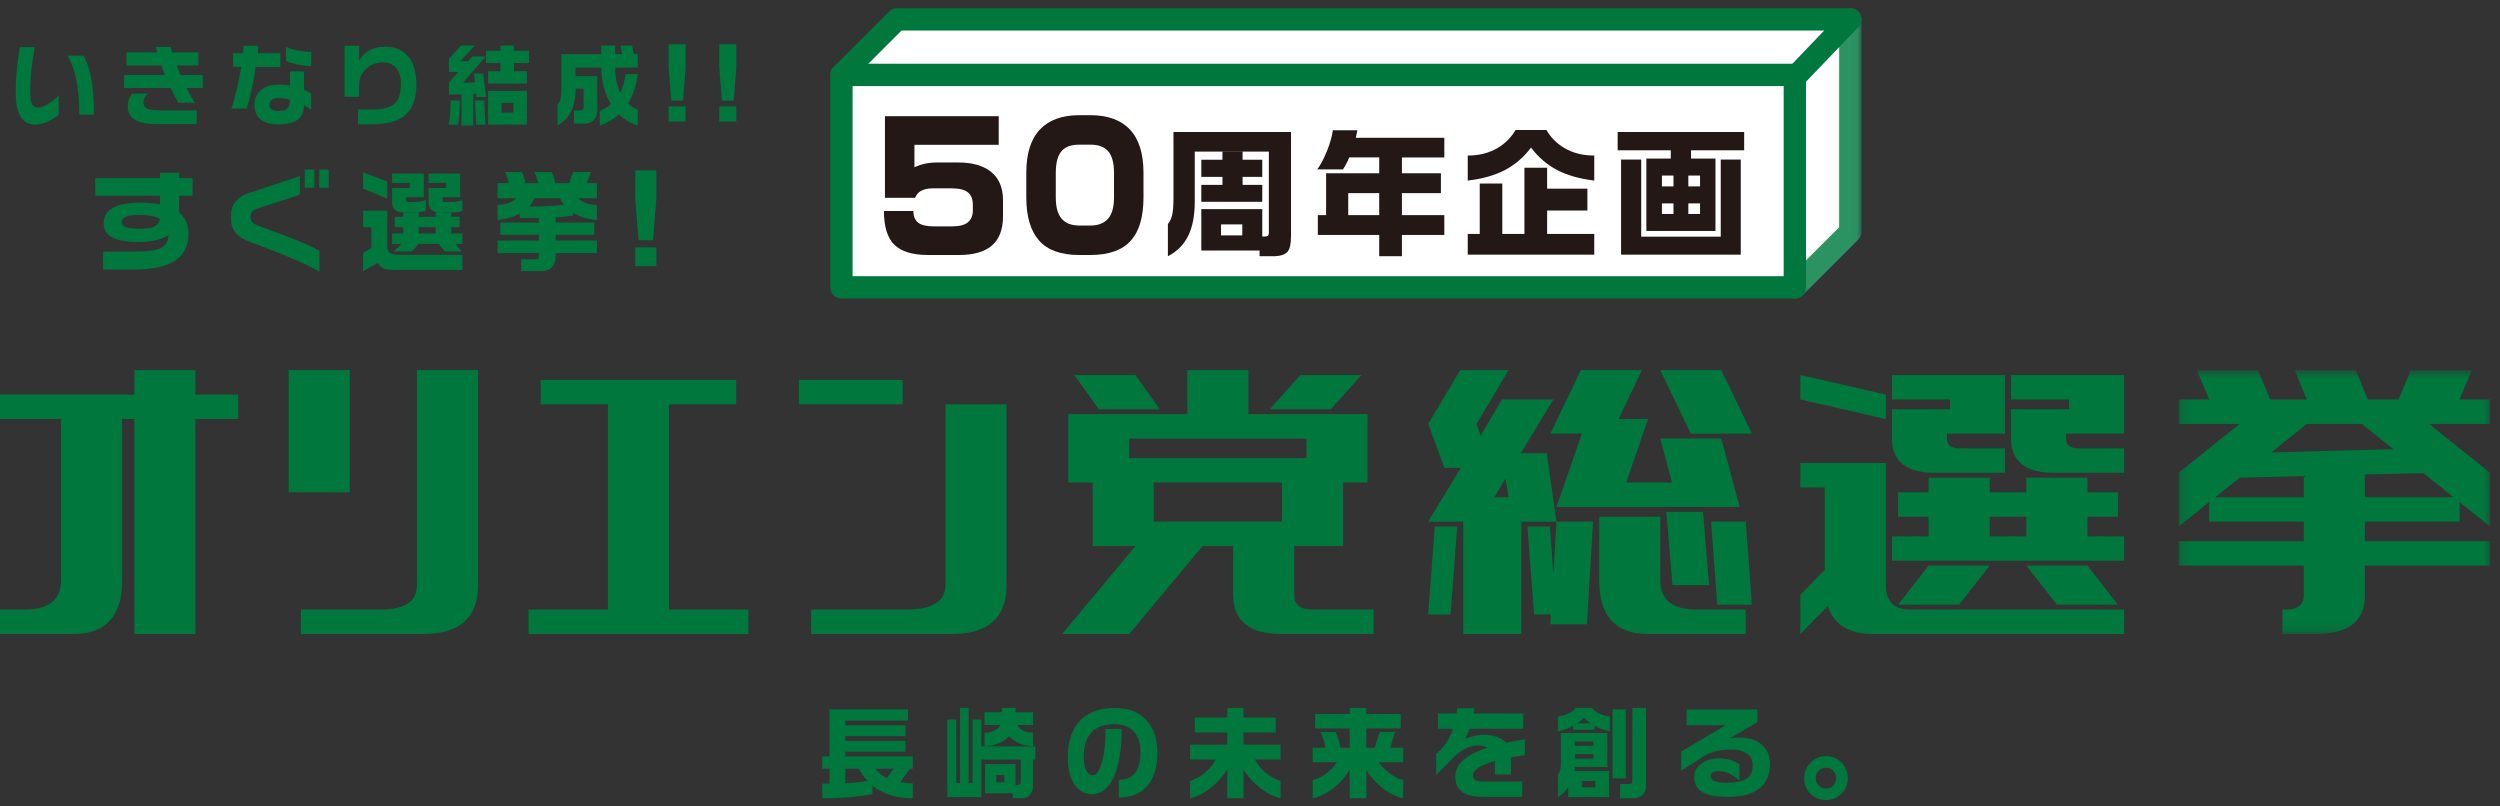 <?xml version="1.0" encoding="UTF-8"?>
<svg width="248px" height="80px" viewBox="0 0 248 80" version="1.1" xmlns="http://www.w3.org/2000/svg" xmlns:xlink="http://www.w3.org/1999/xlink">
    <rect x="0" y="0" width="248" height="80" fill="#333333" stroke="none"/>
    <!-- Generator: Sketch 56.2 (81672) - https://sketch.com -->
    <title>logo-election-set</title>
    <desc>Created with Sketch.</desc>
    <defs>
        <polygon id="path-1" points="0.164 0.703 31.064 0.703 31.064 26.877 0.164 26.877"></polygon>
        <polygon id="path-3" points="0.25 0.793 7.967 0.793 7.967 29.585 0.25 29.585"></polygon>
    </defs>
    <g id="Page-1" stroke="none" stroke-width="1" fill="none" fill-rule="evenodd">
        <g id="6-0-INGnakami" transform="translate(-278, -1351)">
            <g id="Group-61" transform="translate(278, 1351)">
                <path d="M13.329,62.895 L13.329,41.567 L12.118,41.567 L12.118,57.562 C12.118,61.117 10.502,62.895 7.271,62.895 L0,62.895 L0,60.471 L2.424,60.471 C4.845,60.471 6.057,59.502 6.057,57.562 L6.057,41.567 L0,41.567 L0,39.143 L13.329,39.143 L13.329,36.719 L19.388,36.719 L19.388,39.143 L23.63,39.143 L23.63,41.567 L19.388,41.567 L19.388,62.895 L13.329,62.895 Z" id="Fill-1" fill="#00773D"></path>
                <path d="M41.967,62.895 L29.85,62.895 L29.85,60.471 L37.726,60.471 C40.15,60.471 41.362,59.663 41.362,58.047 L41.362,36.719 L47.421,36.719 L47.421,58.047 C47.421,61.279 45.602,62.895 41.967,62.895 L41.967,62.895 Z M28.638,48.837 L34.696,48.837 L34.696,36.719 L28.638,36.719 L28.638,48.837 Z" id="Fill-3" fill="#00773D"></path>
                <polygon id="Fill-5" fill="#00773D" points="53.64 40.112 53.64 37.69 73.029 37.69 73.029 40.112 66.365 40.112 66.365 60.471 74.241 60.471 74.241 62.895 52.429 62.895 52.429 60.471 60.305 60.471 60.305 40.112"></polygon>
                <path d="M94.396,62.895 L80.461,62.895 L80.461,60.471 L89.851,60.471 C92.477,60.471 93.792,59.663 93.792,58.047 L93.792,40.113 L99.848,40.113 L99.848,58.047 C99.848,61.279 98.031,62.895 94.396,62.895 L94.396,62.895 Z M79.248,40.113 L89.548,40.113 L89.548,37.69 L79.248,37.69 L79.248,40.113 Z" id="Fill-7" fill="#00773D"></path>
                <path d="M132.021,40.598 L125.963,40.598 L128.992,37.205 L135.051,37.205 L132.021,40.598 Z M114.45,51.746 L127.176,51.746 L127.176,47.868 L114.45,47.868 L114.45,51.746 Z M112.028,45.444 L129.599,45.444 L129.599,43.506 L112.028,43.506 L112.028,45.444 Z M108.999,40.598 L106.575,37.205 L112.633,37.205 L115.056,40.598 L108.999,40.598 Z M105.363,62.895 L112.633,54.169 L108.392,54.169 L108.392,47.868 L105.969,47.868 L105.969,41.083 L117.785,41.083 L117.785,36.72 L123.843,36.72 L123.843,41.083 L135.657,41.083 L135.657,47.868 L133.234,47.868 L133.234,54.169 L128.387,54.169 L128.387,59.015 C128.387,59.985 128.992,60.471 130.204,60.471 L136.264,60.471 L136.264,62.895 L127.175,62.895 C123.942,62.895 122.327,61.602 122.327,59.015 L122.327,54.169 L119.298,54.169 L112.028,62.895 L105.363,62.895 Z" id="Fill-9" fill="#00773D"></path>
                <path d="M170.354,59.985 L169.747,51.747 L173.181,51.747 L173.787,59.985 L170.354,59.985 Z M165.911,58.047 L165.304,50.777 L168.939,50.777 L169.545,58.047 L165.911,58.047 Z M167.728,43.021 L164.699,36.72 L170.758,36.72 L173.787,43.021 L167.728,43.021 Z M173.181,62.895 L163.486,62.895 C160.256,62.895 158.641,61.117 158.641,57.562 L158.641,51.261 L164.699,51.261 L164.699,57.562 C164.699,59.502 165.911,60.471 168.335,60.471 L173.181,60.471 L173.181,62.895 Z M153.793,43.021 L156.823,36.72 L162.882,36.72 L160.559,41.567 L163.486,41.567 L161.317,47.868 L165.86,47.868 L164.699,43.505 L170.758,43.505 L172.575,50.291 L154.398,50.291 L156.923,43.021 L153.793,43.021 Z M157.427,61.925 L153.793,61.925 L153.843,60.955 L152.178,60.955 L151.522,52.231 L153.743,52.231 L154.097,56.876 L154.398,51.747 L158.033,51.747 L157.427,61.925 Z M149.651,49.323 L149.349,47.464 L148.238,49.323 L149.651,49.323 Z M141.675,60.955 L142.331,52.231 L144.554,52.231 L143.897,60.955 L141.675,60.955 Z M148.996,39.629 L154.097,39.629 L150.864,44.96 L153.441,44.96 L154.398,51.747 L150.915,51.747 L150.915,62.895 L145.159,62.895 L145.159,51.747 L141.675,51.747 L144.907,46.414 L143.291,46.414 L141.675,42.053 L144.857,36.72 L149.651,36.72 L146.474,42.053 L146.876,43.223 L148.996,39.629 Z" id="Fill-11" fill="#00773D"></path>
                <path d="M210.1,59.985 L204.04,59.985 L201.012,56.108 L207.071,56.108 L210.1,59.985 Z M199.497,39.629 L199.497,37.204 L210.707,37.204 L210.707,43.021 L204.95,43.021 L204.95,43.505 C204.95,44.153 205.354,44.476 206.162,44.476 L210.707,44.476 L210.707,46.899 L203.738,46.899 C200.91,46.899 199.497,45.768 199.497,43.505 L199.497,40.597 L205.252,40.597 L205.252,39.629 L199.497,39.629 Z M197.376,53.201 L201.011,53.201 L201.011,51.261 L197.376,51.261 L197.376,53.201 Z M188.288,59.985 L191.317,56.108 L197.376,56.108 L194.347,59.985 L188.288,59.985 Z M188.288,51.261 L188.288,48.837 L191.317,48.837 L191.317,47.384 L197.376,47.384 L197.376,48.837 L201.012,48.837 L201.012,47.384 L207.071,47.384 L207.071,48.837 L210.1,48.837 L210.1,51.261 L207.071,51.261 L207.071,53.201 L210.707,53.201 L210.707,55.623 L187.683,55.623 L187.683,53.201 L191.317,53.201 L191.317,51.261 L188.288,51.261 Z M187.683,39.629 L187.683,37.204 L198.891,37.204 L198.891,43.021 L193.136,43.021 L193.136,43.505 C193.136,44.153 193.539,44.476 194.347,44.476 L198.891,44.476 L198.891,46.899 L191.924,46.899 C189.095,46.899 187.683,45.768 187.683,43.505 L187.683,40.597 L193.439,40.597 L193.439,39.629 L187.683,39.629 Z M178.594,48.353 L178.594,45.929 L187.077,45.929 L187.077,58.047 C187.077,59.663 187.883,60.471 189.499,60.471 L210.707,60.471 L210.707,62.895 L185.864,62.895 C183.408,62.895 181.892,61.966 181.321,60.106 L178.594,62.895 L178.594,59.015 L181.018,56.513 L181.018,48.353 L178.594,48.353 Z M178.594,39.629 L178.594,37.204 L187.077,39.143 L187.077,41.567 L178.594,39.629 Z" id="Fill-13" fill="#00773D"></path>
                <g id="Group-17" transform="translate(215.954, 36.017)">
                    <mask id="mask-2" fill="white">
                        <use xlink:href="#path-1"></use>
                    </mask>
                    <g id="Clip-16"></g>
                    <path d="M18.643,13.306 L27.429,13.306 L24.45,10.922 L18.643,11.042 L18.643,13.306 Z M12.887,6.035 L9.354,8.862 L21.471,8.54 L18.34,6.035 L12.887,6.035 Z M3.8,13.306 L12.585,13.306 L12.585,11.205 L6.223,11.366 L3.8,13.306 Z M0.164,6.035 L0.164,3.612 L3.193,3.612 L1.981,0.703 L8.041,0.703 L9.253,3.612 L12.887,3.612 L11.676,0.703 L17.735,0.703 L18.945,3.612 L21.976,3.612 L23.187,0.703 L29.246,0.703 L28.033,3.612 L31.064,3.612 L31.064,6.035 L25.005,6.035 L31.064,10.882 L31.064,16.214 L28.033,13.789 L28.033,15.73 L18.643,15.73 L18.643,17.668 L31.064,17.668 L31.064,20.09 L18.643,20.09 L18.643,23.039 C18.643,25.598 17.028,26.877 13.796,26.877 L10.464,26.877 L10.464,24.454 L10.767,24.454 C11.979,24.454 12.585,23.968 12.585,22.998 L12.585,20.09 L0.164,20.09 L0.164,17.668 L12.585,17.668 L12.585,15.73 L3.193,15.73 L3.193,13.789 L0.164,16.214 L0.164,10.882 L6.223,6.035 L0.164,6.035 Z" id="Fill-15" fill="#00773D" mask="url(#mask-2)"></path>
                </g>
                <polygon id="Fill-18" fill="#FFFFFF" points="183.551 22.997 178.046 28.503 178.046 7.43 183.551 1.924"></polygon>
                <g id="Group-22" transform="translate(176.69, 0.025)">
                    <mask id="mask-4" fill="white">
                        <use xlink:href="#path-3"></use>
                    </mask>
                    <g id="Clip-21"></g>
                    <path d="M2.461,7.862 L2.461,25.809 L5.755,22.514 L5.755,4.567 L2.461,7.862 Z M1.356,29.585 C1.213,29.585 1.07,29.557 0.932,29.499 C0.519,29.329 0.25,28.925 0.25,28.479 L0.25,7.405 C0.25,7.111 0.367,6.831 0.574,6.623 L6.08,1.117 C6.395,0.8 6.87,0.706 7.285,0.877 C7.697,1.048 7.967,1.452 7.967,1.899 L7.967,22.973 C7.967,23.265 7.85,23.547 7.642,23.755 L2.137,29.261 C1.926,29.472 1.643,29.585 1.356,29.585 L1.356,29.585 Z" id="Fill-20" fill="#2B9362" mask="url(#mask-4)"></path>
                </g>
                <polygon id="Fill-25" fill="#FFFFFF" points="183.551 1.924 177.693 8.037 83.469 7.43 88.975 1.924"></polygon>
                <path d="M86.121,6.341 L177.224,6.929 L180.961,3.029 L89.433,3.029 L86.121,6.341 Z M177.693,9.143 C177.691,9.143 177.688,9.143 177.687,9.142 L83.463,8.535 C83.017,8.532 82.617,8.262 82.447,7.85 C82.278,7.437 82.373,6.963 82.689,6.648 L88.194,1.142 C88.401,0.935 88.682,0.819 88.975,0.819 L183.551,0.819 C183.993,0.819 184.394,1.082 184.568,1.49 C184.742,1.897 184.657,2.369 184.349,2.689 L178.491,8.802 C178.283,9.019 177.994,9.143 177.693,9.143 L177.693,9.143 Z" id="Fill-27" fill="#00773D"></path>
                <path d="M83.85,77.689 C84.174,77.689 84.517,77.669 84.879,77.628 C85.24,77.588 85.623,77.534 86.029,77.466 C85.717,77.115 85.444,76.713 85.208,76.26 L83.85,76.26 L83.85,77.689 Z M90.073,70.371 L90.073,71.486 L83.861,71.486 L83.861,71.953 L89.83,71.953 L89.83,73.027 L83.861,73.027 L83.861,73.494 L89.83,73.494 L89.83,74.568 L83.861,74.568 L83.861,75.044 L90.549,75.044 L90.549,76.26 L86.83,76.26 C87.134,76.659 87.519,76.966 87.985,77.182 L88.634,76.27 L90.245,76.27 L89.322,77.588 C89.512,77.615 89.708,77.642 89.911,77.669 C90.113,77.696 90.326,77.709 90.549,77.709 L90.549,79.189 C89.718,79.189 88.97,79.081 88.304,78.865 C87.639,78.649 87.052,78.341 86.546,77.943 L86.546,78.774 C85.782,78.922 84.987,79.028 84.159,79.093 C83.331,79.157 82.468,79.189 81.569,79.189 L81.569,77.74 L82.289,77.74 L82.289,76.26 L81.569,76.26 L81.569,75.044 L82.289,75.044 L82.289,70.371 L90.073,70.371 Z" id="Fill-29" fill="#00773D"></path>
                <path d="M98.829,77.597 L99.639,77.597 L99.639,76.888 L98.829,76.888 L98.829,77.597 Z M100.744,70.23 L100.744,70.656 L102.477,70.656 L102.477,71.912 L100.906,71.912 C101.028,72.149 101.225,72.336 101.499,72.474 C101.773,72.613 102.099,72.683 102.477,72.683 L102.477,74.011 C101.991,74.011 101.547,73.924 101.145,73.752 C100.743,73.579 100.396,73.338 100.106,73.027 C99.829,73.332 99.479,73.571 99.057,73.746 C98.635,73.922 98.17,74.011 97.664,74.011 L97.664,72.683 C98.008,72.683 98.322,72.618 98.606,72.49 C98.89,72.361 99.102,72.169 99.244,71.912 L97.664,71.912 L97.664,70.656 L99.386,70.656 L99.386,70.23 L100.744,70.23 Z M96.092,70.23 L96.092,77.679 L96.477,77.679 L96.477,71.386 L97.35,71.386 L97.35,74.041 L102.711,74.041 L102.711,75.348 L102.468,75.348 L102.468,78.084 C102.468,78.389 102.366,78.649 102.164,78.865 C101.961,79.081 101.718,79.189 101.434,79.189 L100.47,79.189 L100.47,78.693 L97.724,78.693 L97.724,75.794 L100.744,75.794 L100.744,77.872 L100.957,77.872 C101.045,77.872 101.117,77.843 101.175,77.786 C101.233,77.728 101.261,77.652 101.261,77.557 L101.261,75.348 L97.35,75.348 L97.35,79.078 L93.975,79.078 L93.975,71.386 L94.856,71.386 L94.856,77.679 L95.231,77.679 L95.231,70.23 L96.092,70.23 Z" id="Fill-31" fill="#00773D"></path>
                <path d="M114.812,74.699 C114.812,76.2 114.433,77.335 113.677,78.105 C113.008,78.78 112.113,79.118 110.991,79.118 L110.991,77.355 C112.423,77.355 113.14,76.45 113.14,74.639 C113.14,73.787 112.934,73.118 112.522,72.632 C112.075,72.105 111.41,71.841 110.525,71.841 C109.498,71.841 108.728,72.135 108.215,72.723 C107.74,73.27 107.504,74.057 107.504,75.085 C107.504,75.686 107.589,76.141 107.758,76.447 C107.927,76.755 108.147,76.909 108.417,76.909 C108.748,76.909 109.04,76.488 109.294,75.647 C109.547,74.806 109.674,73.693 109.674,72.307 L111.275,72.307 C111.275,74.307 111.014,75.887 110.495,77.045 C109.974,78.204 109.251,78.784 108.325,78.784 C107.61,78.784 107.039,78.477 106.613,77.862 C106.153,77.199 105.924,76.274 105.924,75.085 C105.924,73.632 106.285,72.483 107.008,71.638 C107.812,70.699 109.015,70.23 110.616,70.23 C111.987,70.23 113.042,70.652 113.778,71.497 C114.468,72.287 114.812,73.354 114.812,74.699" id="Fill-33" fill="#00773D"></path>
                <path d="M121.744,71.182 L121.744,70.229 L123.356,70.229 L123.356,71.182 L126.558,71.182 L126.558,72.662 L123.356,72.662 L123.356,73.868 L127.034,73.868 L127.034,75.338 L124.481,75.338 C124.737,75.825 125.076,76.248 125.499,76.61 C125.921,76.971 126.432,77.26 127.034,77.476 L127.034,79.189 C126.352,79.027 125.677,78.688 125.007,78.171 C124.338,77.654 123.788,77.048 123.356,76.351 L123.356,79.189 L121.744,79.189 L121.744,76.331 C121.304,77.034 120.752,77.646 120.087,78.166 C119.421,78.686 118.744,79.027 118.054,79.189 L118.054,77.476 C118.642,77.267 119.15,76.978 119.58,76.61 C120.009,76.242 120.349,75.818 120.599,75.338 L118.054,75.338 L118.054,73.868 L121.744,73.868 L121.744,72.662 L118.53,72.662 L118.53,71.182 L121.744,71.182 Z" id="Fill-34" fill="#00773D"></path>
                <path d="M133.886,70.828 L133.886,70.23 L135.538,70.23 L135.538,70.828 L138.953,70.828 L138.953,72.267 L135.538,72.267 L135.538,74.173 L136.379,74.173 L136.845,72.622 L138.396,72.622 L137.899,74.173 L139.196,74.173 L139.196,75.611 L136.785,75.611 C137.055,76.01 137.412,76.377 137.854,76.711 C138.297,77.045 138.743,77.274 139.196,77.396 L139.196,79.189 C138.494,79.034 137.813,78.701 137.155,78.191 C136.495,77.681 135.956,77.075 135.538,76.371 L135.538,79.189 L133.886,79.189 L133.886,76.362 C133.46,77.078 132.919,77.689 132.265,78.196 C131.609,78.703 130.926,79.034 130.217,79.189 L130.217,77.396 C130.676,77.274 131.126,77.049 131.565,76.721 C132.004,76.393 132.359,76.024 132.629,75.611 L130.217,75.611 L130.217,74.173 L131.494,74.173 C131.453,73.922 131.389,73.656 131.302,73.372 C131.213,73.088 131.115,72.838 131.007,72.622 L132.498,72.622 C132.592,72.797 132.681,73.029 132.766,73.316 C132.85,73.603 132.916,73.889 132.963,74.173 L133.886,74.173 L133.886,72.267 L130.461,72.267 L130.461,70.828 L133.886,70.828 Z" id="Fill-35" fill="#00773D"></path>
                <path d="M151.267,74.922 C151.031,74.957 150.793,74.99 150.553,75.024 C150.312,75.058 150.094,75.095 149.898,75.135 L149.898,76.818 L148.298,76.818 L148.298,75.49 C147.547,75.699 146.99,75.929 146.625,76.179 C146.287,76.409 146.118,76.656 146.118,76.919 C146.118,77.141 146.201,77.299 146.367,77.39 C146.532,77.481 146.842,77.528 147.295,77.528 L151.004,77.528 L151.004,79.047 L147.101,79.047 C146.129,79.047 145.419,78.865 144.973,78.5 C144.568,78.169 144.365,77.679 144.365,77.03 C144.365,76.436 144.604,75.912 145.084,75.46 C145.605,74.973 146.429,74.544 147.557,74.172 C147.281,74.024 146.99,73.95 146.685,73.95 C145.841,73.95 145.061,74.301 144.345,75.003 C143.717,75.625 143.091,76.247 142.469,76.868 L142.469,74.79 C142.875,74.446 143.213,74.07 143.483,73.661 C143.753,73.252 143.97,72.797 144.131,72.297 L142.642,72.297 L142.642,70.78 L144.487,70.78 L144.558,70.251 L146.26,70.251 L146.179,70.78 L151.105,70.78 L151.105,72.297 L145.773,72.297 C145.652,72.642 145.511,72.976 145.349,73.301 C145.949,73.03 146.584,72.895 147.254,72.895 C147.679,72.895 148.082,72.96 148.464,73.088 C148.846,73.217 149.159,73.415 149.403,73.686 C150.044,73.544 150.666,73.429 151.267,73.341 L151.267,74.922 Z" id="Fill-36" fill="#00773D"></path>
                <path d="M163.278,70.23 L163.278,78.024 C163.278,78.341 163.162,78.614 162.932,78.844 C162.703,79.074 162.426,79.19 162.102,79.19 L160.703,79.19 L160.703,77.77 L161.665,77.77 C161.841,77.77 161.929,77.683 161.929,77.507 L161.929,70.23 L163.278,70.23 Z M159.964,77.213 L161.281,77.213 L161.281,70.372 L159.964,70.372 L159.964,77.213 Z M156.922,78.105 L158.27,78.105 L158.27,77.477 L156.922,77.477 L156.922,78.105 Z M156.456,71.76 L157.784,71.76 C157.541,71.598 157.322,71.409 157.125,71.193 C157.017,71.307 156.913,71.409 156.811,71.497 C156.71,71.584 156.591,71.673 156.456,71.76 L156.456,71.76 Z M156.234,75.257 L158.068,75.257 L158.068,74.812 L156.234,74.812 L156.234,75.257 Z M156.234,73.98 L158.068,73.98 L158.068,73.544 L156.234,73.544 L156.234,73.98 Z M159.446,72.713 L159.446,76.088 L156.234,76.088 L156.183,76.493 L159.619,76.493 L159.619,79.077 L155.565,79.077 L155.565,78.084 C155.422,78.301 155.273,78.488 155.114,78.647 C154.954,78.806 154.764,78.949 154.54,79.077 L154.54,76.807 C154.642,76.72 154.718,76.583 154.769,76.397 C154.819,76.211 154.845,76.003 154.845,75.773 L154.845,72.713 L159.446,72.713 Z M157.956,70.23 C158.064,70.426 158.284,70.604 158.615,70.767 C158.946,70.929 159.304,71.031 159.689,71.071 L159.689,72.541 C159.433,72.501 159.179,72.436 158.93,72.347 C158.68,72.258 158.429,72.142 158.18,72.003 L158.18,72.389 L156.051,72.389 L156.051,72.003 C155.814,72.138 155.569,72.25 155.317,72.338 C155.063,72.426 154.805,72.493 154.54,72.541 L154.54,71.071 C154.933,71.031 155.295,70.929 155.63,70.767 C155.965,70.604 156.183,70.426 156.284,70.23 L157.956,70.23 Z" id="Fill-37" fill="#00773D"></path>
                <path d="M175.58,75.784 C175.58,76.851 175.229,77.662 174.527,78.216 C173.824,78.77 172.784,79.048 171.405,79.048 C170.135,79.048 169.236,78.855 168.709,78.47 C168.283,78.159 168.07,77.692 168.07,77.071 C168.07,76.55 168.294,76.118 168.739,75.774 C169.212,75.409 169.817,75.227 170.553,75.227 C170.932,75.227 171.287,75.277 171.618,75.378 C171.949,75.479 172.259,75.615 172.551,75.784 L172.551,77.446 C172.28,77.176 171.962,76.949 171.598,76.767 C171.233,76.585 170.885,76.493 170.553,76.493 C170.256,76.493 170.038,76.54 169.9,76.635 C169.762,76.73 169.692,76.851 169.692,77 C169.692,77.196 169.81,77.353 170.047,77.471 C170.283,77.59 170.682,77.649 171.243,77.649 C172.236,77.649 172.933,77.5 173.331,77.203 C173.688,76.932 173.868,76.49 173.868,75.875 C173.868,75.389 173.675,75.014 173.29,74.75 C172.905,74.486 172.375,74.355 171.699,74.355 C171.091,74.355 170.547,74.423 170.067,74.558 C169.689,74.666 169.344,74.818 169.033,75.014 L166.773,76.463 L166.773,74.558 L171.171,71.942 L167.31,71.942 L167.31,70.382 L174.335,70.382 L174.335,71.639 L171.577,73.24 C171.753,73.206 171.891,73.186 171.993,73.179 C172.094,73.173 172.24,73.169 172.429,73.169 L172.57,73.169 C173.537,73.169 174.286,73.419 174.82,73.919 C175.327,74.392 175.58,75.014 175.58,75.784" id="Fill-38" fill="#00773D"></path>
                <path d="M182.148,77.183 C182.148,76.899 182.052,76.657 181.859,76.458 C181.667,76.259 181.425,76.159 181.135,76.159 C180.851,76.159 180.611,76.257 180.415,76.453 C180.22,76.649 180.121,76.892 180.121,77.183 C180.121,77.473 180.22,77.72 180.415,77.922 C180.611,78.125 180.851,78.226 181.135,78.226 C181.425,78.226 181.667,78.126 181.859,77.928 C182.052,77.728 182.148,77.48 182.148,77.183 M183.303,77.203 C183.303,77.804 183.092,78.316 182.67,78.738 C182.248,79.16 181.736,79.372 181.135,79.372 C180.533,79.372 180.023,79.162 179.604,78.743 C179.186,78.324 178.976,77.811 178.976,77.203 C178.976,76.602 179.184,76.086 179.6,75.657 C180.015,75.228 180.527,75.014 181.135,75.014 C181.757,75.014 182.273,75.227 182.685,75.652 C183.097,76.077 183.303,76.594 183.303,77.203" id="Fill-39" fill="#00773D"></path>
                <path d="M9.318,11.374 L7.864,11.374 C7.864,9.938 7.757,8.726 7.541,7.739 C7.349,6.854 7.062,6.115 6.679,5.522 L8.259,5.522 C8.606,6.061 8.869,6.807 9.048,7.761 C9.228,8.716 9.318,9.92 9.318,11.374 L9.318,11.374 Z M5.826,11.383 C5.468,11.682 5.083,11.92 4.673,12.097 C4.263,12.273 3.864,12.362 3.475,12.362 C2.781,12.362 2.276,12.048 1.959,11.419 C1.69,10.887 1.555,10.13 1.555,9.149 C1.555,8.412 1.594,7.649 1.671,6.86 C1.731,6.226 1.83,5.495 1.968,4.67 L3.439,4.67 C3.296,5.531 3.192,6.259 3.125,6.851 C3.041,7.616 2.999,8.376 2.999,9.131 C2.999,9.711 3.063,10.115 3.188,10.342 C3.313,10.569 3.499,10.683 3.745,10.683 C4.008,10.683 4.349,10.56 4.768,10.315 C5.216,10.052 5.569,9.755 5.826,9.427 L5.826,11.383 Z" id="Fill-40" fill="#00773D"></path>
                <path d="M19.513,12.308 L15.601,12.308 C14.601,12.308 13.864,12.167 13.388,11.886 C12.913,11.604 12.675,11.162 12.675,10.557 C12.675,10.109 12.81,9.687 13.079,9.292 L14.631,9.292 C14.487,9.447 14.384,9.599 14.321,9.745 C14.258,9.891 14.227,10.046 14.227,10.207 C14.227,10.453 14.339,10.637 14.563,10.759 C14.788,10.882 15.182,10.943 15.745,10.943 L19.513,10.943 L19.513,12.308 Z M20.114,8.727 L18.5,8.727 C18.757,9.217 19.029,9.705 19.316,10.189 L17.7,10.189 C17.437,9.747 17.183,9.259 16.938,8.727 L12.316,8.727 L12.316,7.443 L16.363,7.443 L16.004,6.492 L12.549,6.492 L12.549,5.199 L15.592,5.199 C15.568,5.122 15.543,5.035 15.515,4.939 C15.488,4.843 15.466,4.748 15.448,4.652 L16.938,4.652 L17.081,5.199 L19.675,5.199 L19.675,6.492 L17.521,6.492 L17.907,7.443 L20.114,7.443 L20.114,8.727 Z" id="Fill-41" fill="#00773D"></path>
                <path d="M30.876,6.555 C30.499,6.555 30.06,6.505 29.556,6.406 C29.053,6.308 28.659,6.19 28.371,6.051 L28.371,4.661 C28.581,4.775 28.955,4.887 29.494,4.997 C30.033,5.108 30.493,5.163 30.876,5.163 L30.876,6.555 Z M28.757,9.938 L28.757,9.894 C28.334,9.78 27.97,9.723 27.672,9.723 C27.379,9.723 27.147,9.781 26.976,9.898 C26.806,10.014 26.72,10.178 26.72,10.387 C26.72,10.584 26.794,10.737 26.94,10.845 C27.087,10.952 27.325,11.006 27.655,11.006 C28.055,11.006 28.338,10.925 28.507,10.764 C28.675,10.602 28.757,10.327 28.757,9.938 L28.757,9.938 Z M30.867,10.881 C30.777,10.815 30.667,10.741 30.535,10.661 C30.403,10.58 30.275,10.507 30.149,10.441 C30.149,11.081 29.943,11.557 29.529,11.868 C29.117,12.178 28.464,12.335 27.573,12.335 C26.849,12.335 26.287,12.182 25.885,11.877 C25.455,11.548 25.239,11.063 25.239,10.423 C25.239,9.782 25.457,9.284 25.89,8.928 C26.325,8.573 26.905,8.394 27.636,8.394 C28.061,8.394 28.435,8.425 28.757,8.484 L28.757,7.075 L30.158,7.075 L30.158,8.906 L30.867,9.247 L30.867,10.881 Z M27.807,6.636 L25.374,6.636 C25.248,7.461 25.106,8.233 24.948,8.951 C24.79,9.669 24.629,10.276 24.468,10.773 L22.951,10.773 C23.106,10.348 23.275,9.748 23.458,8.973 C23.64,8.199 23.798,7.419 23.929,6.636 L23.122,6.636 L23.122,5.28 L24.109,5.28 L24.172,4.544 L25.625,4.544 L25.563,5.28 L27.807,5.28 L27.807,6.636 Z" id="Fill-42" fill="#00773D"></path>
                <path d="M41.305,8.385 C41.305,9.744 40.951,10.74 40.245,11.374 C39.539,12.008 38.454,12.325 36.988,12.325 L35.516,12.325 L35.516,10.856 L36.943,10.856 C38.008,10.856 38.745,10.663 39.155,10.278 C39.565,9.891 39.77,9.248 39.77,8.345 C39.77,7.652 39.613,7.12 39.299,6.749 C38.985,6.379 38.559,6.193 38.02,6.193 C37.29,6.193 36.697,6.43 36.243,6.902 C35.831,7.332 35.624,7.834 35.624,8.408 L35.624,9.6 L34.178,9.6 L34.178,4.544 L35.624,4.544 L35.624,5.999 C35.839,5.621 36.123,5.319 36.476,5.091 C36.949,4.786 37.52,4.634 38.19,4.634 C39.148,4.634 39.892,4.924 40.425,5.504 C41.012,6.145 41.305,7.105 41.305,8.385" id="Fill-43" fill="#00773D"></path>
                <path d="M49.759,11.168 L50.926,11.168 L50.926,10.207 L49.759,10.207 L49.759,11.168 Z M48.421,12.361 L52.272,12.361 L52.272,9.014 L48.421,9.014 L48.421,12.361 Z M50.989,4.526 L50.989,5.038 L52.488,5.038 L52.488,6.249 L50.989,6.249 L50.989,7.066 L52.272,7.066 L52.272,8.287 L48.421,8.287 L48.421,7.066 L49.643,7.066 L49.643,6.249 L48.215,6.249 L48.215,5.038 L49.643,5.038 L49.643,4.526 L50.989,4.526 Z M48.036,9.965 L48.161,12.37 L47.237,12.37 L47.112,9.965 L48.036,9.965 Z M47.112,4.526 L45.657,6.07 L46.438,6.07 L46.851,5.603 L48.179,5.603 L45.927,8.215 L46.573,8.215 C46.776,8.215 46.955,8.188 47.112,8.135 L47.031,7.299 L47.938,7.299 L48.215,9.624 L47.256,9.624 L47.22,9.256 L46.941,9.328 L46.941,12.46 L45.783,12.46 L45.783,9.363 L44.535,9.363 L44.535,8.17 L45.469,7.137 L44.535,7.137 L44.535,5.828 L45.738,4.526 L47.112,4.526 Z M45.622,9.965 C45.622,10.504 45.605,10.962 45.572,11.339 C45.539,11.715 45.493,12.059 45.433,12.37 L44.518,12.37 C44.571,12.143 44.615,11.808 44.648,11.365 C44.68,10.922 44.698,10.455 44.698,9.965 L45.622,9.965 Z" id="Fill-44" fill="#00773D"></path>
                <path d="M61.022,4.526 L61.022,5.37 L61.723,5.37 L61.543,4.526 L62.701,4.526 L62.872,5.37 L63.257,5.37 L63.257,6.698 L61.032,6.698 C61.032,7.219 61.072,7.677 61.152,8.071 C61.233,8.466 61.358,8.843 61.525,9.202 C61.8,8.663 61.974,8.047 62.046,7.354 L63.257,7.354 C63.18,7.946 63.069,8.466 62.925,8.915 C62.764,9.412 62.551,9.867 62.288,10.279 C62.432,10.405 62.582,10.517 62.742,10.616 C62.9,10.714 63.072,10.799 63.257,10.871 L63.257,12.461 C62.88,12.335 62.542,12.18 62.243,11.998 C61.944,11.816 61.663,11.598 61.4,11.347 C61.142,11.587 60.856,11.798 60.542,11.98 C60.228,12.162 59.877,12.322 59.488,12.461 L59.488,10.997 C59.71,10.907 59.912,10.811 60.093,10.706 C60.276,10.601 60.448,10.477 60.609,10.333 C60.292,9.818 60.053,9.253 59.892,8.636 C59.73,8.02 59.649,7.374 59.649,6.698 L57.1,6.698 L57.1,7.551 L59.246,7.551 L59.246,10.934 C59.246,11.329 59.141,11.643 58.931,11.877 C58.704,12.134 58.381,12.263 57.962,12.263 L56.939,12.263 L56.939,10.961 L57.585,10.961 C57.681,10.961 57.756,10.932 57.809,10.871 C57.863,10.812 57.89,10.737 57.89,10.647 L57.89,8.798 L57.1,8.798 L57.1,8.879 C57.1,9.687 56.972,10.372 56.714,10.934 C56.428,11.562 55.958,12.071 55.305,12.461 L55.305,10.36 C55.455,10.21 55.556,10.025 55.61,9.804 C55.664,9.582 55.691,9.274 55.691,8.879 L55.691,5.37 L59.649,5.37 L59.649,4.526 L61.022,4.526 Z" id="Fill-45" fill="#00773D"></path>
                <path d="M66.327,12.056 L68.014,12.056 L68.014,10.558 L66.327,10.558 L66.327,12.056 Z M68.014,6.716 L67.755,9.983 L66.594,9.983 L66.327,6.716 L66.327,4.391 L68.014,4.391 L68.014,6.716 Z" id="Fill-46" fill="#00773D"></path>
                <path d="M71.352,12.056 L73.04,12.056 L73.04,10.558 L71.352,10.558 L71.352,12.056 Z M73.04,6.716 L72.782,9.983 L71.621,9.983 L71.353,6.716 L71.353,4.391 L73.04,4.391 L73.04,6.716 Z" id="Fill-47" fill="#00773D"></path>
                <path d="M15.855,21.706 C15.387,21.446 14.746,21.316 13.931,21.316 C13.242,21.316 12.759,21.379 12.485,21.505 C12.21,21.631 12.074,21.813 12.074,22.05 C12.074,22.265 12.205,22.426 12.468,22.534 C12.731,22.641 13.226,22.695 13.953,22.695 C14.59,22.695 15.054,22.615 15.342,22.456 C15.632,22.297 15.803,22.047 15.855,21.706 L15.855,21.706 Z M19.102,19.414 L17.767,19.414 L17.767,21.082 C18.39,21.58 18.701,22.284 18.701,23.195 C18.701,24.374 18.26,25.258 17.378,25.847 C16.495,26.437 15.15,26.732 13.342,26.732 L10.227,26.732 L10.227,24.952 L13.53,24.952 C14.686,24.952 15.504,24.83 15.982,24.586 C16.461,24.341 16.7,23.926 16.7,23.34 C16.358,23.555 15.95,23.72 15.477,23.835 C15.002,23.95 14.445,24.008 13.808,24.008 C12.511,24.008 11.58,23.837 11.017,23.495 C10.528,23.199 10.283,22.744 10.283,22.129 C10.283,21.513 10.547,21.035 11.072,20.694 C11.68,20.3 12.626,20.104 13.909,20.104 C14.635,20.104 15.288,20.16 15.866,20.271 L15.866,19.414 L9.45,19.414 L9.45,17.669 L15.866,17.669 L15.866,17.135 L17.767,17.135 L17.767,17.669 L19.102,17.669 L19.102,19.414 Z" id="Fill-48" fill="#00773D"></path>
                <path d="M31.668,18.626 L32.612,18.626 L32.612,16.824 L31.668,16.824 L31.668,18.626 Z M30.233,18.626 L31.178,18.626 L31.178,16.824 L30.233,16.824 L30.233,18.626 Z M31.69,26.929 C31.097,26.603 30.4,26.262 29.6,25.907 C28.895,25.595 28.09,25.261 27.186,24.905 C26.993,24.832 26.171,24.516 24.718,23.96 C24.124,23.73 23.69,23.463 23.416,23.16 C23.091,22.797 22.927,22.337 22.927,21.781 L22.927,21.258 C22.927,20.746 23.097,20.302 23.438,19.924 C23.742,19.583 24.15,19.327 24.661,19.156 L29.744,17.466 L29.744,19.323 L25.64,20.658 C25.351,20.754 25.149,20.855 25.035,20.963 C24.92,21.071 24.863,21.221 24.863,21.413 L24.863,21.625 C24.863,21.788 24.908,21.923 25.002,22.031 C25.094,22.138 25.263,22.244 25.507,22.348 C26.234,22.622 26.964,22.893 27.698,23.16 C28.647,23.516 29.355,23.794 29.821,23.993 C30.481,24.268 31.104,24.564 31.69,24.883 L31.69,26.929 Z" id="Fill-49" fill="#00773D"></path>
                <path d="M42.51,17.224 L45.646,17.224 L45.646,19.559 L43.911,19.559 L43.911,19.848 C43.911,19.974 43.978,20.037 44.112,20.037 L44.845,20.037 C45.246,20.037 45.587,19.967 45.868,19.826 L45.868,20.905 C45.735,20.964 45.603,21.005 45.474,21.027 C45.344,21.049 45.186,21.061 45.001,21.061 L43.466,21.061 C43.177,21.061 42.945,20.973 42.771,20.799 C42.597,20.625 42.51,20.393 42.51,20.104 L42.51,18.647 L44.257,18.647 L44.257,18.147 L42.51,18.147 L42.51,17.224 Z M41.542,23.162 L43.222,23.162 L43.222,22.54 L41.542,22.54 L41.542,23.162 Z M39.163,21.505 L40.008,21.505 L40.008,21.083 L41.542,21.083 L41.542,21.505 L43.222,21.505 L43.222,21.083 L44.756,21.083 L44.756,21.505 L45.591,21.505 L45.591,22.54 L44.756,22.54 L44.756,23.162 L45.868,23.162 L45.868,24.196 L45.168,24.196 L45.768,24.941 L44.112,24.941 L43.522,24.196 L41.498,24.196 C41.335,24.441 41.116,24.689 40.842,24.941 L39.018,24.941 C39.374,24.675 39.641,24.426 39.819,24.196 L38.896,24.196 L38.896,23.162 L40.008,23.162 L40.008,22.54 L39.163,22.54 L39.163,21.505 Z M38.896,17.224 L42.043,17.224 L42.043,19.559 L40.297,19.559 L40.297,19.848 C40.297,19.974 40.364,20.037 40.497,20.037 L41.232,20.037 C41.632,20.037 41.969,19.967 42.243,19.826 L42.243,20.905 C42.014,21.008 41.728,21.061 41.387,21.061 L39.852,21.061 C39.563,21.061 39.331,20.973 39.157,20.799 C38.983,20.625 38.896,20.393 38.896,20.104 L38.896,18.647 L40.642,18.647 L40.642,18.147 L38.896,18.147 L38.896,17.224 Z M36.016,20.905 L38.418,20.905 L38.418,24.572 C38.455,24.81 38.537,24.977 38.663,25.074 C38.833,25.208 39.107,25.275 39.486,25.275 L45.868,25.275 L45.868,26.776 L39.119,26.776 C38.643,26.776 38.286,26.722 38.045,26.615 C37.804,26.508 37.614,26.335 37.473,26.098 L36.016,26.895 L36.016,25.091 L36.839,24.601 L36.839,22.54 L36.016,22.54 L36.016,20.905 Z M36.016,17.09 L38.418,18.014 L38.418,19.704 L36.016,18.714 L36.016,17.09 Z" id="Fill-50" fill="#00773D"></path>
                <path d="M52.496,20.482 C53.853,20.482 55.002,20.427 55.943,20.315 C55.781,20.115 55.651,19.901 55.554,19.671 L53.019,19.671 C52.9,19.945 52.726,20.216 52.496,20.482 L52.496,20.482 Z M51.763,17.069 C51.83,17.179 51.9,17.348 51.974,17.574 C52.047,17.801 52.104,17.999 52.141,18.169 L53.375,18.169 C53.286,17.703 53.163,17.335 53.008,17.069 L54.709,17.069 C54.784,17.179 54.854,17.341 54.921,17.552 C54.987,17.763 55.039,17.969 55.076,18.169 L56.467,18.169 L56.856,17.069 L58.635,17.069 L58.19,18.169 L59.213,18.169 L59.213,19.671 L57.367,19.671 C57.545,19.86 57.788,20.015 58.096,20.135 C58.403,20.256 58.775,20.315 59.213,20.315 L59.213,21.828 C58.739,21.783 58.312,21.704 57.934,21.589 C57.557,21.474 57.197,21.312 56.856,21.105 L56.856,21.371 C56.544,21.424 56.249,21.466 55.971,21.5 C55.693,21.533 55.41,21.55 55.121,21.55 L55.121,22.084 L58.946,22.084 L58.946,23.295 L55.121,23.295 L55.121,23.863 L59.213,23.863 L59.213,25.108 L55.121,25.108 L55.121,25.43 C55.121,25.89 54.999,26.25 54.754,26.509 C54.51,26.769 54.142,26.899 53.653,26.899 L51.707,26.899 L51.707,25.72 L53.163,25.72 C53.357,25.72 53.453,25.623 53.453,25.43 L53.453,25.108 L49.36,25.108 L49.36,23.863 L53.453,23.863 L53.453,23.295 L49.628,23.295 L49.628,22.084 L53.453,22.084 L53.453,21.617 L51.552,21.617 L51.552,21.194 C51.247,21.365 50.91,21.501 50.539,21.605 C50.168,21.709 49.776,21.783 49.36,21.828 L49.36,20.315 C49.798,20.315 50.17,20.256 50.478,20.135 C50.785,20.015 51.032,19.86 51.218,19.671 L49.36,19.671 L49.36,18.169 L50.473,18.169 C50.428,17.969 50.391,17.817 50.361,17.713 C50.28,17.447 50.191,17.231 50.094,17.069 L51.763,17.069 Z" id="Fill-51" fill="#00773D"></path>
                <path d="M63.016,26.398 L65.107,26.398 L65.107,24.541 L63.016,24.541 L63.016,26.398 Z M65.107,19.781 L64.786,23.83 L63.348,23.83 L63.016,19.781 L63.016,16.901 L65.107,16.901 L65.107,19.781 Z" id="Fill-52" fill="#00773D"></path>
                <polygon id="Fill-53" fill="#FFFFFF" points="83.47 28.503 178.045 28.503 178.045 7.429 83.47 7.429"></polygon>
                <path d="M84.576,27.398 L176.94,27.398 L176.94,8.535 L84.576,8.535 L84.576,27.398 Z M178.045,29.608 L83.47,29.608 C82.859,29.608 82.365,29.114 82.365,28.503 L82.365,7.429 C82.365,6.819 82.859,6.324 83.47,6.324 L178.045,6.324 C178.656,6.324 179.151,6.819 179.151,7.429 L179.151,28.503 C179.151,29.114 178.656,29.608 178.045,29.608 L178.045,29.608 Z" id="Fill-54" fill="#00773D"></path>
                <path d="M99.498,21.438 C99.498,22.752 99.132,23.724 98.401,24.352 C97.67,24.982 96.585,25.296 95.146,25.296 L92.07,25.296 C90.528,25.296 89.412,24.956 88.721,24.276 C88.029,23.596 87.685,22.481 87.685,20.928 L90.608,20.928 C90.608,21.461 90.767,21.848 91.085,22.092 C91.403,22.336 91.926,22.458 92.653,22.458 L94.409,22.458 C95.159,22.458 95.695,22.322 96.019,22.05 C96.344,21.778 96.505,21.381 96.505,20.859 L96.505,20.316 C96.505,19.761 96.344,19.35 96.021,19.084 C95.698,18.818 95.163,18.684 94.415,18.684 L92.528,18.684 C92.019,18.684 91.61,18.781 91.304,18.973 C91.066,19.12 90.891,19.336 90.778,19.619 L87.787,19.619 L87.787,11.529 L99.072,11.529 L99.072,14.367 L90.711,14.367 L90.711,16.593 C91.38,16.277 92.122,16.118 92.94,16.118 L95.07,16.118 C96.477,16.118 97.567,16.436 98.339,17.069 C99.111,17.704 99.498,18.639 99.498,19.874 L99.498,21.438 Z" id="Fill-55" fill="#231815"></path>
                <path d="M110.511,19.568 L110.511,17.155 C110.511,16.112 110.294,15.37 109.863,14.928 C109.488,14.543 108.92,14.35 108.159,14.35 L107.067,14.35 C106.306,14.35 105.744,14.537 105.381,14.911 C104.948,15.353 104.733,16.1 104.733,17.155 L104.733,19.568 C104.733,20.543 104.928,21.254 105.32,21.701 C105.713,22.149 106.295,22.373 107.067,22.373 L108.159,22.373 C108.932,22.373 109.516,22.149 109.915,21.701 C110.312,21.254 110.511,20.543 110.511,19.568 L110.511,19.568 Z M113.434,19.568 C113.434,21.483 113.027,22.905 112.21,23.834 C111.361,24.809 110.012,25.296 108.165,25.296 L107.078,25.296 C105.253,25.296 103.919,24.817 103.075,23.86 C102.231,22.902 101.808,21.472 101.808,19.568 L101.808,17.155 C101.808,15.24 102.257,13.807 103.152,12.855 C104.046,11.902 105.355,11.426 107.078,11.426 L108.165,11.426 C109.887,11.426 111.197,11.902 112.092,12.855 C112.986,13.807 113.434,15.24 113.434,17.155 L113.434,19.568 Z" id="Fill-56" fill="#231815"></path>
                <path d="M121.125,23.35 L123.236,23.35 L123.236,22.26 L121.125,22.26 L121.125,23.35 Z M121.267,15.843 L121.267,15.05 L123.265,15.05 L123.265,15.843 L125.218,15.843 L125.218,17.543 L123.265,17.543 L123.265,18.336 L125.218,18.336 L125.218,20.021 L119.171,20.021 L119.171,18.336 L121.267,18.336 L121.267,17.543 L119.171,17.543 L119.171,15.843 L121.267,15.843 Z M128.066,13.095 L128.066,23.421 C128.066,24.177 127.957,24.686 127.739,24.95 C127.485,25.262 127.003,25.418 126.296,25.418 L124.949,25.418 L124.949,24.851 L119.171,24.851 L119.171,20.744 L125.218,20.744 L125.218,23.463 L125.488,23.463 C125.743,23.463 125.87,23.354 125.87,23.138 L125.87,15.036 L118.52,15.036 L118.52,19.979 C118.52,21.329 118.316,22.438 117.91,23.307 C117.476,24.233 116.79,24.937 115.856,25.418 L115.856,22.217 C116.044,22.009 116.183,21.717 116.274,21.339 C116.364,20.961 116.409,20.413 116.409,19.696 L116.409,13.095 L128.066,13.095 Z" id="Fill-57" fill="#231815"></path>
                <path d="M133.745,21.339 L136.819,21.339 L136.819,19.157 L133.745,19.157 L133.745,21.339 Z M134.651,12.925 L134.496,13.673 L143.277,13.673 L143.277,15.622 L139.071,15.622 L139.071,17.188 L142.937,17.188 L142.937,19.157 L139.071,19.157 L139.071,21.339 L143.277,21.339 L143.277,23.307 L139.071,23.307 L139.071,25.418 L136.819,25.418 L136.819,23.307 L130.728,23.307 L130.728,21.339 L131.55,21.339 L131.55,17.188 L136.819,17.188 L136.819,15.617 L133.844,15.617 C133.656,16.069 133.448,16.466 133.221,16.806 L130.671,16.806 C131.003,16.364 131.325,15.75 131.642,14.965 C131.957,14.179 132.149,13.499 132.216,12.925 L134.651,12.925 Z" id="Fill-58" fill="#231815"></path>
                <path d="M153.475,16.636 L153.475,18.718 L157.469,18.718 L157.469,20.885 L153.475,20.885 L153.475,23.208 L158.15,23.208 L158.15,25.262 L145.6,25.262 L145.6,23.208 L146.79,23.208 L146.79,18.208 L149.028,18.208 L149.028,23.208 L151.223,23.208 L151.223,16.636 L153.475,16.636 Z M153.405,12.897 C153.839,13.643 154.424,14.233 155.161,14.667 C156.011,15.177 157.006,15.432 158.15,15.432 L158.15,17.911 C156.714,17.741 155.494,17.396 154.488,16.877 C153.482,16.358 152.611,15.612 151.875,14.64 C151.157,15.602 150.288,16.348 149.268,16.877 C148.249,17.406 147.026,17.75 145.6,17.911 L145.6,15.432 C146.733,15.432 147.73,15.177 148.589,14.667 C149.316,14.233 149.901,13.643 150.345,12.897 L153.405,12.897 Z" id="Fill-59" fill="#231815"></path>
                <path d="M167.483,21.225 L168.645,21.225 L168.645,20.177 L167.483,20.177 L167.483,21.225 Z M167.483,18.491 L168.645,18.491 L168.645,17.415 L167.483,17.415 L167.483,18.491 Z M164.863,21.225 L166.01,21.225 L166.01,20.177 L164.863,20.177 L164.863,21.225 Z M164.863,18.491 L166.01,18.491 L166.01,17.415 L164.863,17.415 L164.863,18.491 Z M162.808,15.829 L162.808,23.477 L170.698,23.477 L170.698,15.829 L172.682,15.829 L172.682,25.262 L160.812,25.262 L160.812,15.829 L162.808,15.829 Z M173.021,13.095 L173.021,14.909 L167.752,14.909 L167.752,15.73 L170.174,15.73 L170.174,22.91 L163.319,22.91 L163.319,15.73 L165.741,15.73 L165.741,14.909 L160.472,14.909 L160.472,13.095 L173.021,13.095 Z" id="Fill-60" fill="#231815"></path>
            </g>
        </g>
    </g>
</svg>